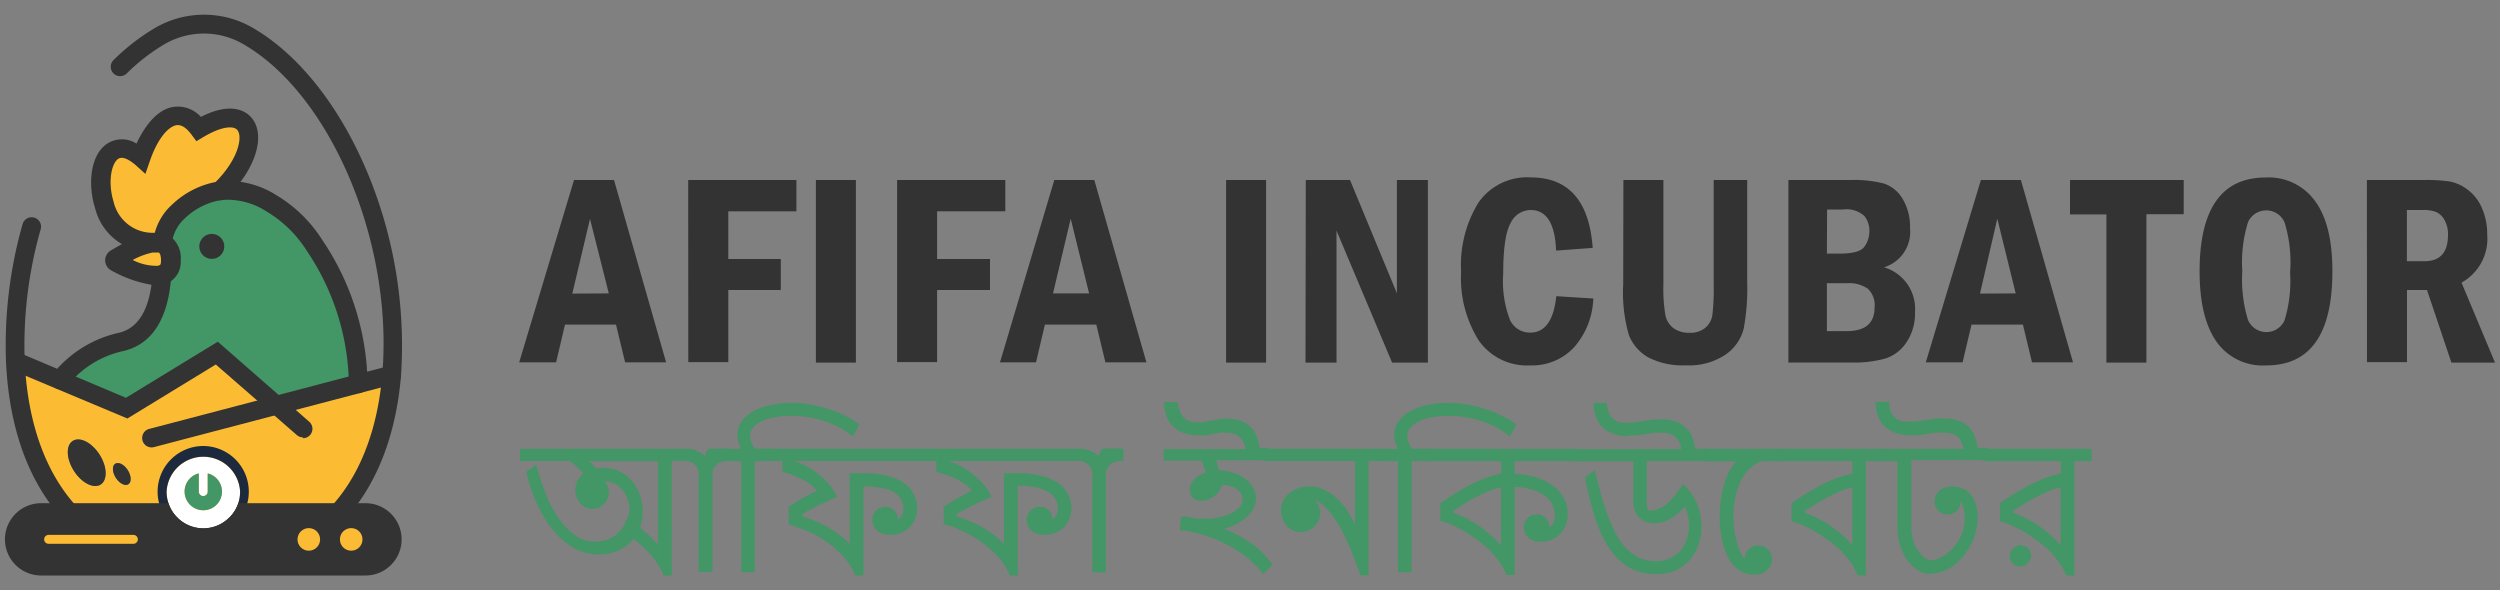 <svg id="Layer_1" data-name="Layer 1" xmlns="http://www.w3.org/2000/svg" viewBox="0 0 250 59"><rect x="0" y="0" width="250" height="59" fill="#808080" stroke="none"/><defs><style>.cls-1{fill:#333;}.cls-2{fill:#439665;}.cls-3{fill:#fff;}.cls-4{fill:#fbbc34;}.cls-5{fill:#fcbb34;}.cls-6{fill:#1d293c;}</style></defs><title>web logo-250</title><path class="cls-1" d="M57.4,18h4l5.21,18.23h-4.1l-.91-3.77H56.5l-.89,3.77H51.92Zm3.48,11.34L59,21.89l-1.77,7.47Z"/><path class="cls-1" d="M68.82,18H79.64v3.13H72.83v4.77h5.25V29H72.83v7.21h-4Z"/><path class="cls-1" d="M81.59,18h4V36.26h-4Z"/><path class="cls-1" d="M89.71,18h10.82v3.13H93.71v4.77H99V29H93.71v7.21h-4Z"/><path class="cls-1" d="M105.43,18h4l5.21,18.23h-4.1l-.91-3.77h-5.14l-.89,3.77H100Zm3.48,11.34-1.84-7.47-1.77,7.47Z"/><path class="cls-1" d="M122.61,18h4V36.26h-4Z"/><path class="cls-1" d="M130.58,18H135l4.69,11.33V18h3.1V36.26h-3.58l-5.56-13.2v13.2h-3.1Z"/><path class="cls-1" d="M155.63,29.62l3.7.23a7.75,7.75,0,0,1-1.88,4.83A5.71,5.71,0,0,1,153,36.54a5.88,5.88,0,0,1-5.13-2.5,11.76,11.76,0,0,1-1.76-6.88,11.9,11.9,0,0,1,1.75-6.92,5.93,5.93,0,0,1,5.2-2.5q5.7,0,6.21,7.05l-3.66.27Q155.45,21,153.06,21a2.24,2.24,0,0,0-2,1.31q-.74,1.31-.74,5.08A10.79,10.79,0,0,0,151,32a2.19,2.19,0,0,0,2,1.26Q155.24,33.28,155.63,29.62Z"/><path class="cls-1" d="M162.34,18h4V28.44a15.76,15.76,0,0,0,.2,3.07,2.12,2.12,0,0,0,.83,1.32,2.63,2.63,0,0,0,1.56.45,2.39,2.39,0,0,0,1.59-.49,2.09,2.09,0,0,0,.72-1.31,22.38,22.38,0,0,0,.13-3V18h3.35V28.28a21.71,21.71,0,0,1-.35,4.58,4.49,4.49,0,0,1-1.8,2.59,6.53,6.53,0,0,1-4,1.08,7.44,7.44,0,0,1-3.74-.79,4.43,4.43,0,0,1-1.94-2.23,15.33,15.33,0,0,1-.57-5.07Z"/><path class="cls-1" d="M178.84,18h6.23a11.85,11.85,0,0,1,3.31.35,3.44,3.44,0,0,1,1.87,1.52,5.32,5.32,0,0,1,.75,2.93,3.7,3.7,0,0,1-2.6,3.93,4.33,4.33,0,0,1,3.1,4.48,5.16,5.16,0,0,1-.84,3,4,4,0,0,1-2.08,1.63,11.73,11.73,0,0,1-3.51.41h-6.23Zm3.85,7.36H184q1.94,0,2.44-.69a2.65,2.65,0,0,0,.5-1.59,2.35,2.35,0,0,0-.5-1.48,2.66,2.66,0,0,0-2.14-.65h-1.59Zm0,7.75h2q2.77,0,2.77-2.38a2.25,2.25,0,0,0-.69-1.87,3.32,3.32,0,0,0-2.08-.54h-2Z"/><path class="cls-1" d="M198.09,18h4l5.21,18.23h-4.1l-.91-3.77h-5.14l-.89,3.77h-3.68Zm3.48,11.34-1.84-7.47L198,29.36Z"/><path class="cls-1" d="M207,18h11.37v3.42h-3.73V36.26h-4V21.44H207Z"/><path class="cls-1" d="M233.24,27.13q0,9.41-6.61,9.41a5.65,5.65,0,0,1-5-2.4q-1.67-2.4-1.67-7,0-9.39,6.61-9.39a5.7,5.7,0,0,1,4.93,2.35Q233.24,22.44,233.24,27.13Zm-4.22,0a13.55,13.55,0,0,0-.57-4.91,2,2,0,0,0-3.65,0,13.56,13.56,0,0,0-.57,4.9,13.78,13.78,0,0,0,.57,4.88,2,2,0,0,0,3.65.05A13.43,13.43,0,0,0,229,27.13Z"/><path class="cls-1" d="M236.69,18h5.73a16.06,16.06,0,0,1,2.56.15,4.26,4.26,0,0,1,1.8.83,4.49,4.49,0,0,1,1.42,1.84,6.45,6.45,0,0,1,.52,2.63,5,5,0,0,1-2.57,4.81l3.35,8h-4.36L242.7,29h-2v7.21h-4Zm4,3v5.12h1.76q2.35,0,2.35-2.63a2.87,2.87,0,0,0-.35-1.49,1.87,1.87,0,0,0-.81-.79A3.44,3.44,0,0,0,242.3,21Z"/><path class="cls-2" d="M69.88,47.36a1.34,1.34,0,0,0-.1-.49,1.27,1.27,0,0,0-.29-.4,1.31,1.31,0,0,0-.44-.28,1.45,1.45,0,0,0-.55-.1H67.18V57.55h-.81a6.65,6.65,0,0,0-.52-1,8,8,0,0,0-.71-1,10.2,10.2,0,0,0-.85-.88,11.57,11.57,0,0,0-.94-.78A3.93,3.93,0,0,1,61.93,55a4.73,4.73,0,0,1-2.1.44,4.65,4.65,0,0,1-1.55-.25,5.89,5.89,0,0,1-1.35-.67,6.89,6.89,0,0,1-1.16-1,8.89,8.89,0,0,1-1-1.23A11.56,11.56,0,0,1,54,51c-.23-.47-.44-.92-.61-1.38s-.33-.88-.46-1.3-.22-.79-.3-1.13l1-.75h0a23.52,23.52,0,0,0,1,3.09,12.34,12.34,0,0,0,1.34,2.45,6.45,6.45,0,0,0,1.63,1.61,3.6,3.6,0,0,0,3.29.32,3.3,3.3,0,0,0,1-.69,2.91,2.91,0,0,0,.65-1A3.14,3.14,0,0,0,62.95,51a3.09,3.09,0,0,0-.16-1,3.16,3.16,0,0,0-.46-.89,2.57,2.57,0,0,0-.72-.66,2.13,2.13,0,0,0-1-.32l-.08.12a1.88,1.88,0,0,1,.26.45,1.49,1.49,0,0,1,.1.55,1.54,1.54,0,0,1-.13.63,1.76,1.76,0,0,1-.36.52,1.53,1.53,0,0,1-.53.36,1.55,1.55,0,0,1-.64.13,1.64,1.64,0,0,1-.65-.14,1.48,1.48,0,0,1-.53-.39,1.82,1.82,0,0,1-.37-.59,2.11,2.11,0,0,1-.14-.77,2,2,0,0,1,.21-.93,2.09,2.09,0,0,1,.58-.7l-.3-.34-.36-.37c-.13-.12-.26-.24-.39-.34A3.19,3.19,0,0,0,57,46.1h-5V44.88H68.49a2.69,2.69,0,0,1,.46,0,2.88,2.88,0,0,1,.54.13,3.1,3.1,0,0,1,.55.25,2.31,2.31,0,0,1,.5.38V45.6a.89.89,0,0,1,.15-.52.44.44,0,0,1,.38-.21H73v1.22h-.34a1.45,1.45,0,0,0-.55.1,1.47,1.47,0,0,0-.45.28,1.27,1.27,0,0,0-.3.4,1.16,1.16,0,0,0-.11.49V57.2H69.86V47.34Zm-11-1.26a2.17,2.17,0,0,1,.37.34,3.39,3.39,0,0,1,.36.43,3.75,3.75,0,0,1,2.41.3,3.87,3.87,0,0,1,1.23,1A4.38,4.38,0,0,1,64,49.53a5.11,5.11,0,0,1,.26,1.59A5,5,0,0,1,64,52.79a11.15,11.15,0,0,1,.92.77c.3.28.59.57.88.88h0V46.12H58.9Z"/><path class="cls-2" d="M77.21,44.89v1.22H75.48V57.22H74.12V46.11H72.39V44.89h1.73a3.1,3.1,0,0,1-.38-1.42,2.29,2.29,0,0,1,.41-1.31,3.6,3.6,0,0,1,1.13-1,6,6,0,0,1,1.7-.64,9.62,9.62,0,0,1,2.13-.23,11,11,0,0,1,2.4.25,15.22,15.22,0,0,1,2,.59,12,12,0,0,1,1.53.71,6.67,6.67,0,0,1,.91.61l-.67,1.18a11.51,11.51,0,0,0-1-.68,8.78,8.78,0,0,0-1.37-.67,9.68,9.68,0,0,0-1.71-.5,10.33,10.33,0,0,0-2.07-.2,9.22,9.22,0,0,0-1.61.13,5.66,5.66,0,0,0-1.31.39,2.39,2.39,0,0,0-.87.63,1.26,1.26,0,0,0-.32.86,2,2,0,0,0,.11.6,3.27,3.27,0,0,0,.34.67h1.73Z"/><path class="cls-2" d="M86.35,48.67v8.88h-.81a5.86,5.86,0,0,0-.72-1.28,7.86,7.86,0,0,0-1-1.13,10.25,10.25,0,0,0-1.21-1,13.57,13.57,0,0,0-1.3-.78A11.82,11.82,0,0,0,80,52.82a11.28,11.28,0,0,0-1.13-.37V50.67c.4-.27.83-.53,1.31-.81a16.8,16.8,0,0,1,1.52-.78,3.69,3.69,0,0,0-.85-.77,6.37,6.37,0,0,0-1-.54A7,7,0,0,0,79,47.4l-.77-.23V46.1H76.62V44.88h16V46.1H79.39a6.29,6.29,0,0,1,1.28.53A8.15,8.15,0,0,1,83,48.54a4.8,4.8,0,0,1,.72,1.17c-.28.1-.58.22-.93.38l-1,.48-.93.48a5.3,5.3,0,0,0-.63.38v.18c.41.15.82.3,1.23.47a12.31,12.31,0,0,1,1.22.58,11.76,11.76,0,0,1,1.18.75,8,8,0,0,1,1.11,1h0V47.32h1.36a9.74,9.74,0,0,1,2.36.26,5.16,5.16,0,0,1,1.68.71,3,3,0,0,1,1,1.12,3.11,3.11,0,0,1,.34,1.47,2.86,2.86,0,0,1-.17.94,2.41,2.41,0,0,1-.51.83,2.64,2.64,0,0,1-.86.6,2.81,2.81,0,0,1-1.2.23,2,2,0,0,1-.85-.16,1.46,1.46,0,0,1-.53-.39,1.62,1.62,0,0,1-.28-.49,1.71,1.71,0,0,1-.08-.48,1.11,1.11,0,0,1,.1-.48,1.38,1.38,0,0,1,.27-.41A1.25,1.25,0,0,1,88,50.8a1.37,1.37,0,0,1,.54-.11,1.25,1.25,0,0,1,.56.12,1.18,1.18,0,0,1,.39.3,1.33,1.33,0,0,1,.31.79l.09,0a.9.9,0,0,0,.19-.2,1.18,1.18,0,0,0,.15-.27,1.4,1.4,0,0,0,.1-.29,1,1,0,0,0,0-.29,1.7,1.7,0,0,0-.28-1,2.13,2.13,0,0,0-.79-.7A4.22,4.22,0,0,0,88,48.78a9.05,9.05,0,0,0-1.72-.14Z"/><path class="cls-2" d="M101.78,48.67v8.88H101a5.86,5.86,0,0,0-.72-1.28,7.86,7.86,0,0,0-1-1.13,10.25,10.25,0,0,0-1.21-1,13.57,13.57,0,0,0-1.3-.78,11.82,11.82,0,0,0-1.27-.58,11.28,11.28,0,0,0-1.13-.37V50.67c.4-.27.83-.53,1.31-.81a16.8,16.8,0,0,1,1.52-.78,3.69,3.69,0,0,0-.85-.77,6.37,6.37,0,0,0-1-.54,7,7,0,0,0-.94-.36l-.77-.23V46.1H92.05V44.88h16V46.1H94.82a6.3,6.3,0,0,1,1.28.53,8.15,8.15,0,0,1,2.33,1.91,4.8,4.8,0,0,1,.72,1.17c-.28.1-.58.22-.93.38l-1,.48-.93.48a5.3,5.3,0,0,0-.63.38v.18c.41.15.82.3,1.23.47a12.31,12.31,0,0,1,1.22.58,11.76,11.76,0,0,1,1.18.75,8,8,0,0,1,1.11,1h0V47.32h1.36a9.74,9.74,0,0,1,2.36.26,5.16,5.16,0,0,1,1.68.71,3,3,0,0,1,1,1.12,3.11,3.11,0,0,1,.34,1.47,2.86,2.86,0,0,1-.17.94,2.41,2.41,0,0,1-.51.83,2.64,2.64,0,0,1-.86.6,2.81,2.81,0,0,1-1.2.23,2,2,0,0,1-.85-.16,1.46,1.46,0,0,1-.53-.39,1.62,1.62,0,0,1-.28-.49,1.71,1.71,0,0,1-.08-.48,1.11,1.11,0,0,1,.1-.48,1.38,1.38,0,0,1,.27-.41,1.25,1.25,0,0,1,.42-.29,1.37,1.37,0,0,1,.54-.11,1.25,1.25,0,0,1,.56.12,1.18,1.18,0,0,1,.39.3,1.33,1.33,0,0,1,.31.79l.09,0a.9.9,0,0,0,.19-.2,1.18,1.18,0,0,0,.15-.27,1.4,1.4,0,0,0,.1-.29,1,1,0,0,0,0-.29,1.7,1.7,0,0,0-.28-1,2.13,2.13,0,0,0-.79-.7,4.22,4.22,0,0,0-1.28-.42,9.05,9.05,0,0,0-1.72-.14Z"/><path class="cls-2" d="M109.24,47.36a1.32,1.32,0,0,0-.1-.49,1.28,1.28,0,0,0-.29-.4,1.32,1.32,0,0,0-.44-.28,1.45,1.45,0,0,0-.55-.1h-.37V44.89h.37a2.65,2.65,0,0,1,.46,0,2.89,2.89,0,0,1,.54.13,3.06,3.06,0,0,1,.55.25,2.32,2.32,0,0,1,.51.38v-.07a.89.89,0,0,1,.15-.52.44.44,0,0,1,.38-.21h1.88V46.1H112a1.45,1.45,0,0,0-.55.1,1.47,1.47,0,0,0-.45.28,1.26,1.26,0,0,0-.3.4,1.16,1.16,0,0,0-.11.49v9.86h-1.36V47.35Z"/><path class="cls-2" d="M126.33,57.45a6.19,6.19,0,0,0-.71-.84,9,9,0,0,0-1-.92,14.34,14.34,0,0,0-1.34-.9,12.54,12.54,0,0,0-1.58-.8,15.71,15.71,0,0,0-1.78-.62,11.2,11.2,0,0,0-1.94-.35l.13-1.37.34,0,.39.06.41.07.38.08.32,0,.37,0c.26,0,.53,0,.83,0a8.62,8.62,0,0,0,.88-.16,6,6,0,0,0,.84-.27,3.48,3.48,0,0,0,.71-.39,1.84,1.84,0,0,0,.49-.5,1.15,1.15,0,0,0,.19-.62,1,1,0,0,0-.19-.61,1.56,1.56,0,0,0-.48-.45,2.32,2.32,0,0,0-.62-.27,2.42,2.42,0,0,0-.62-.09h-.13a2.07,2.07,0,0,1-.37.68,2.57,2.57,0,0,1-.53.5,2.23,2.23,0,0,1-.61.31,1.92,1.92,0,0,1-.6.1,1.21,1.21,0,0,1-.49-.09,1,1,0,0,1-.36-.25,1.09,1.09,0,0,1-.21-.36,1.24,1.24,0,0,1-.07-.43,1.29,1.29,0,0,1,.13-.58,1.9,1.9,0,0,1,.36-.49,2,2,0,0,1,.51-.38,2.74,2.74,0,0,1,.61-.25c0-.06,0-.14-.08-.25l-.12-.34a3.39,3.39,0,0,0-.13-.34c0-.11-.08-.19-.11-.26h-3.78V44.91h8.2a2.61,2.61,0,0,0-.3-.83,1.5,1.5,0,0,0-.46-.5,1.53,1.53,0,0,0-.57-.24,3.46,3.46,0,0,0-.64-.06,4.58,4.58,0,0,0-.68,0l-.6.12c-.2,0-.42.09-.64.13a4.83,4.83,0,0,1-.8,0,4.27,4.27,0,0,1-1.61-.27,3,3,0,0,1-1.07-.72,2.67,2.67,0,0,1-.59-1.06,4.77,4.77,0,0,1-.21-1.27h1.36a3.56,3.56,0,0,0,.26,1,1.88,1.88,0,0,0,.44.62,1.41,1.41,0,0,0,.58.32,2.62,2.62,0,0,0,.69.09,4.53,4.53,0,0,0,.73-.06l.75-.13c.25,0,.49-.1.74-.13a5.93,5.93,0,0,1,.7-.06,4,4,0,0,1,1.46.24,2.77,2.77,0,0,1,1,.64,2.62,2.62,0,0,1,.57.94,5.33,5.33,0,0,1,.28,1.12h1v1.22h-5.36l.07.18c0,.08.06.19.09.29l.09.31c0,.1,0,.18.07.23a5.43,5.43,0,0,1,1.39.24,4,4,0,0,1,1.17.58,2.83,2.83,0,0,1,.81.87,2.17,2.17,0,0,1,.31,1.11,2.21,2.21,0,0,1-.28,1.08,3.09,3.09,0,0,1-.74.87,5,5,0,0,1-1,.66,6.8,6.8,0,0,1-1.18.45v0a11.5,11.5,0,0,1,1.43.64,11.87,11.87,0,0,1,1.33.82,9.3,9.3,0,0,1,1.16,1,8.07,8.07,0,0,1,.93,1.12l-.86.87Z"/><path class="cls-2" d="M135.5,52.66h0V46.1h-9.16V44.88h12.25V46.1h-1.73V57.54h-.81l-.44-1.21c-.17-.45-.35-.91-.55-1.4s-.43-1-.66-1.46a14.22,14.22,0,0,0-.78-1.38,8.66,8.66,0,0,0-.92-1.18,4.13,4.13,0,0,0-1-.84l-.08.12a2.31,2.31,0,0,1,.29.51,1.72,1.72,0,0,1,.12.63,1.79,1.79,0,0,1-.16.72,2,2,0,0,1-1.06,1,1.92,1.92,0,0,1-.74.16,1.89,1.89,0,0,1-1.39-.62,2.08,2.08,0,0,1-.42-.68,2.41,2.41,0,0,1-.16-.85,2.15,2.15,0,0,1,.26-1.06,2.32,2.32,0,0,1,.66-.75,3,3,0,0,1,.9-.46,3.28,3.28,0,0,1,1-.15,3.4,3.4,0,0,1,1.5.34,4.74,4.74,0,0,1,1.3.89,6.38,6.38,0,0,1,1.06,1.28,8.91,8.91,0,0,1,.77,1.49Z"/><path class="cls-2" d="M142.89,44.89v1.22h-1.73V57.22H139.8V46.11h-1.73V44.89h1.73a3.1,3.1,0,0,1-.38-1.42,2.29,2.29,0,0,1,.41-1.31,3.6,3.6,0,0,1,1.13-1,6,6,0,0,1,1.7-.64,9.62,9.62,0,0,1,2.13-.23,11,11,0,0,1,2.4.25,15.22,15.22,0,0,1,2,.59,12,12,0,0,1,1.53.71,6.67,6.67,0,0,1,.91.61L151,43.64a11.51,11.51,0,0,0-1-.68,8.78,8.78,0,0,0-1.37-.67,9.68,9.68,0,0,0-1.71-.5,10.33,10.33,0,0,0-2.07-.2,9.22,9.22,0,0,0-1.61.13,5.66,5.66,0,0,0-1.31.39,2.39,2.39,0,0,0-.87.63,1.25,1.25,0,0,0-.32.86,2,2,0,0,0,.11.6,3.27,3.27,0,0,0,.34.67h1.73Z"/><path class="cls-2" d="M150.1,46.11h-7.79V44.89h15.46v1.22h-6.32v1.28a8.26,8.26,0,0,1,2,.3,5.56,5.56,0,0,1,1.69.78,4,4,0,0,1,1.18,1.24,3.15,3.15,0,0,1,.45,1.67,3.06,3.06,0,0,1-.23,1.21,2.69,2.69,0,0,1-.6.88,2.42,2.42,0,0,1-.86.53,2.91,2.91,0,0,1-1,.18,2,2,0,0,1-.83-.15,1.52,1.52,0,0,1-.52-.38,1.24,1.24,0,0,1-.27-.49,1.64,1.64,0,0,1-.07-.46,1.1,1.1,0,0,1,.1-.48,1.08,1.08,0,0,1,.27-.4,1.18,1.18,0,0,1,.41-.28,1.32,1.32,0,0,1,.53-.1,1.17,1.17,0,0,1,.54.12,1.14,1.14,0,0,1,.38.3,1.08,1.08,0,0,1,.22.39,1.17,1.17,0,0,1,.08.39l.09,0a.81.81,0,0,0,.36-.43,1.83,1.83,0,0,0,.12-.68,2.35,2.35,0,0,0-.22-1,2.4,2.4,0,0,0-.69-.88,3.69,3.69,0,0,0-1.25-.65,6.53,6.53,0,0,0-1.86-.3v8.8h-.81a6.22,6.22,0,0,0-.72-1.3,9,9,0,0,0-1-1.2,11.05,11.05,0,0,0-1.21-1,12.88,12.88,0,0,0-1.3-.87,11.05,11.05,0,0,0-1.27-.65,7.76,7.76,0,0,0-1.13-.4V50.3l1.28-.83c.47-.3,1-.59,1.49-.87a17.54,17.54,0,0,1,1.63-.75,8.18,8.18,0,0,1,1.69-.48V46.1Zm0,8.33V48.76a3.86,3.86,0,0,0-.84.21c-.3.11-.6.23-.91.37s-.61.3-.92.46-.58.33-.85.49-.5.31-.72.46l-.52.35v.18a12,12,0,0,1,2.45,1.23,12.24,12.24,0,0,1,2.28,2Z"/><path class="cls-2" d="M162.85,43.61a4.21,4.21,0,0,1-1.65-.28,2.71,2.71,0,0,1-1.65-1.79,5.12,5.12,0,0,1-.21-1.25h1.36a2.72,2.72,0,0,0,.24,1.11,1.58,1.58,0,0,0,.52.6,1.67,1.67,0,0,0,.65.26,3.85,3.85,0,0,0,.65,0,6.91,6.91,0,0,0,.93-.06l.85-.12.83-.13a6.38,6.38,0,0,1,.89,0,3.56,3.56,0,0,1,1.47.26,2.66,2.66,0,0,1,1.53,1.6,5.17,5.17,0,0,1,.26,1.08H171v1.22h-6.32v4a3.62,3.62,0,0,0,0,.51,1.09,1.09,0,0,0,.09.33.18.18,0,0,0,.18.11,2.48,2.48,0,0,0,.85-.15,2.94,2.94,0,0,0,.81-.47,5.11,5.11,0,0,0,.8-.8,10.12,10.12,0,0,0,.82-1.16h.12a4.82,4.82,0,0,1,.79.89,5.49,5.49,0,0,1,.56,1,6.25,6.25,0,0,1,.34,1.11,6.44,6.44,0,0,1,.11,1.15,5.67,5.67,0,0,1-.28,1.77,4.33,4.33,0,0,1-.84,1.52A4,4,0,0,1,167.66,57a5,5,0,0,1-2.09.41,5.39,5.39,0,0,1-2.14-.41,5.61,5.61,0,0,1-1.63-1.11,7,7,0,0,1-1.23-1.65,13.34,13.34,0,0,1-.9-2A22.26,22.26,0,0,1,159,50q-.28-1.14-.51-2.26l1-.73h0c.17.74.36,1.48.55,2.21s.42,1.45.66,2.12a17.31,17.31,0,0,0,.82,1.88,6.64,6.64,0,0,0,1,1.52,4.47,4.47,0,0,0,1.34,1,3.68,3.68,0,0,0,1.67.37A3.11,3.11,0,0,0,168.09,55a3.38,3.38,0,0,0,.61-1.15,4.25,4.25,0,0,0,.2-1.32,4.55,4.55,0,0,0-.11-1,3.72,3.72,0,0,0-.33-.91,4.76,4.76,0,0,1-.6.66,4.33,4.33,0,0,1-.72.54,3.59,3.59,0,0,1-.82.37,3,3,0,0,1-.89.13,2.15,2.15,0,0,1-1-.2,1.79,1.79,0,0,1-.63-.5,2.25,2.25,0,0,1-.36-.7,3,3,0,0,1-.11-.77V46.13h-6.19V44.91h11a2.31,2.31,0,0,0-.28-.8,1.72,1.72,0,0,0-.45-.5,1.66,1.66,0,0,0-.53-.26,2.19,2.19,0,0,0-.55-.07,9.09,9.09,0,0,0-.93,0l-.85.12-.83.13a6.37,6.37,0,0,1-.89,0Z"/><path class="cls-2" d="M170.47,46.11V44.89H178v1.22h-1.82a3.33,3.33,0,0,0-1.29.83,4.68,4.68,0,0,0-.88,1.31,6.93,6.93,0,0,0-.5,1.62,10.07,10.07,0,0,0-.09,3c0,.4.12.77.2,1.13a7.6,7.6,0,0,0,.33,1,4.14,4.14,0,0,0,.45.83l.09,0a1.4,1.4,0,0,1,.08-.43,1.13,1.13,0,0,1,.24-.41,1.42,1.42,0,0,1,.41-.31,1.34,1.34,0,0,1,.58-.13,1.56,1.56,0,0,1,.57.11,1.41,1.41,0,0,1,.45.3,1.32,1.32,0,0,1,.28.43,1.24,1.24,0,0,1,.1.51,1.89,1.89,0,0,1-.08.49,1.3,1.3,0,0,1-.29.51,1.56,1.56,0,0,1-.55.4,2.1,2.1,0,0,1-.88.16,2.57,2.57,0,0,1-1.09-.22,2.82,2.82,0,0,1-.87-.62,3.61,3.61,0,0,1-.65-.94,6.46,6.46,0,0,1-.46-1.18,9,9,0,0,1-.27-1.35,11.49,11.49,0,0,1-.09-1.44,13.43,13.43,0,0,1,.11-1.67,9.32,9.32,0,0,1,.33-1.56,6.83,6.83,0,0,1,.52-1.34,3.84,3.84,0,0,1,.7-1h-3.16Z"/><path class="cls-2" d="M185.23,46.11h-7.79V44.89h10.88v1.22h-1.73V57.55h-.81a6.22,6.22,0,0,0-.72-1.3,9,9,0,0,0-1-1.2,11.05,11.05,0,0,0-1.21-1,12.88,12.88,0,0,0-1.3-.87,11.05,11.05,0,0,0-1.27-.65,7.76,7.76,0,0,0-1.13-.4V50.3l1.28-.83c.47-.3,1-.59,1.49-.87a17.54,17.54,0,0,1,1.63-.75,8.15,8.15,0,0,1,1.69-.47V46.1Zm0,8.33V48.76a3.94,3.94,0,0,0-.77.19,8.1,8.1,0,0,0-.89.37c-.31.15-.62.3-.93.47l-.88.49-.75.46-.53.35v.18a12.05,12.05,0,0,1,2.45,1.23,12.25,12.25,0,0,1,2.28,2h0Z"/><path class="cls-2" d="M187.74,46.11V44.89h8.62a2.62,2.62,0,0,0-.3-.83,1.51,1.51,0,0,0-.46-.5,1.53,1.53,0,0,0-.57-.24,3.46,3.46,0,0,0-.64-.06,7.15,7.15,0,0,0-.78,0l-.82.12-.86.13a6.79,6.79,0,0,1-.9,0,4.26,4.26,0,0,1-1.61-.27,3,3,0,0,1-1.07-.72,2.67,2.67,0,0,1-.59-1.06,4.8,4.8,0,0,1-.21-1.27h1.36a2.71,2.71,0,0,0,.24,1.11,1.58,1.58,0,0,0,.52.6,1.66,1.66,0,0,0,.66.26,4,4,0,0,0,.66,0,6.76,6.76,0,0,0,.92-.06l.85-.12.83-.13a6,6,0,0,1,.85,0,4,4,0,0,1,1.47.24,2.76,2.76,0,0,1,1,.64,2.62,2.62,0,0,1,.57.94,5.26,5.26,0,0,1,.28,1.12h1.15v1.22h-7.78v6.54a5.66,5.66,0,0,0,.11,1.15,4.72,4.72,0,0,0,.29.89,3,3,0,0,0,.4.65,3.1,3.1,0,0,0,.43.45,2.13,2.13,0,0,0,.38.26.82.82,0,0,0,.27.08,2.22,2.22,0,0,0,.77-.15,3.52,3.52,0,0,0,.78-.42,4.07,4.07,0,0,0,.73-.65,5.27,5.27,0,0,0,.61-.84,4.27,4.27,0,0,0,.42-1,3.85,3.85,0,0,0,.16-1.13,4.55,4.55,0,0,0-.08-.82,3.28,3.28,0,0,0-.26-.8l-.09,0a1,1,0,0,1-.08.4,1.47,1.47,0,0,1-.23.4,1.07,1.07,0,0,1-.39.3,1.24,1.24,0,0,1-.55.12,1.4,1.4,0,0,1-.54-.1,1.27,1.27,0,0,1-.43-.28,1.15,1.15,0,0,1-.27-.42,1.37,1.37,0,0,1-.1-.49,1.39,1.39,0,0,1,.08-.47,1.21,1.21,0,0,1,.28-.49,1.52,1.52,0,0,1,.54-.38,2.24,2.24,0,0,1,.88-.15,2.39,2.39,0,0,1,1.17.27,2.2,2.2,0,0,1,.78.69,3,3,0,0,1,.44,1,4.51,4.51,0,0,1,.14,1.1,6.3,6.3,0,0,1-.16,1.34,6.15,6.15,0,0,1-.47,1.3,5.83,5.83,0,0,1-.74,1.17,5.26,5.26,0,0,1-1,1,4.45,4.45,0,0,1-1.22.63,4.13,4.13,0,0,1-1.42.23,1.4,1.4,0,0,1-.39-.09,3.06,3.06,0,0,1-.6-.3,4.24,4.24,0,0,1-.69-.56,3.93,3.93,0,0,1-.65-.88,5.44,5.44,0,0,1-.49-1.26,6.54,6.54,0,0,1-.19-1.67V46.12h-2Z"/><path class="cls-2" d="M206.08,46.11h-7.79V44.89h10.88v1.22h-1.73V57.55h-.81a6.22,6.22,0,0,0-.72-1.3,9,9,0,0,0-1-1.2,11.05,11.05,0,0,0-1.21-1,12.88,12.88,0,0,0-1.3-.87,11.05,11.05,0,0,0-1.27-.65,7.76,7.76,0,0,0-1.13-.4V50.3l1.28-.83c.47-.3,1-.59,1.49-.87a17.54,17.54,0,0,1,1.63-.75,8.18,8.18,0,0,1,1.69-.48V46.1ZM201,55.59a1.14,1.14,0,0,1,.08-.42,1,1,0,0,1,.23-.33,1.48,1.48,0,0,1,.33-.23,1,1,0,0,1,.42-.08,1.15,1.15,0,0,1,.42.08,1,1,0,0,1,.33.23,1.48,1.48,0,0,1,.23.33,1,1,0,0,1,.08.42A1.15,1.15,0,0,1,203,56a1,1,0,0,1-.23.33,1.48,1.48,0,0,1-.33.23,1,1,0,0,1-.42.08,1.16,1.16,0,0,1-.42-.08.85.85,0,0,1-.33-.23,1.08,1.08,0,0,1-.23-.33.94.94,0,0,1-.08-.42m5.1-1.16V48.76a3.94,3.94,0,0,0-.77.19,8.1,8.1,0,0,0-.89.37c-.31.15-.62.3-.93.47s-.6.34-.88.49l-.75.46-.53.35v.18a12.05,12.05,0,0,1,2.45,1.23,12.22,12.22,0,0,1,2.28,2h0Z"/><polygon class="cls-2" points="6.78 37.3 9.1 35.29 11.48 34.52 13.07 33.77 14.32 32.73 15.92 29.92 16.18 27.48 17.1 26.61 17.12 25.48 16.63 24.24 16.23 22.63 17.46 21.57 19.24 20.22 20.82 19.39 22.44 18.98 26.03 19.74 29.35 21.73 31.25 24.33 32.86 27.09 33.99 29.78 35.54 34.13 35.82 38.38 25.81 41.4 7.06 43.54 5.06 39.32 6.78 37.3"/><polygon class="cls-3" points="17.61 45.94 18.46 45.49 19.8 45.21 20.94 45.08 22.67 45.94 23.49 46.42 24.29 47.97 24.29 49.7 24.01 51.27 22.36 52.81 19.85 53.26 18.23 52.73 17.12 51.92 16.35 50.45 16.16 48.98 16.4 48.05 16.78 47.02 17.04 46.3 17.61 45.94"/><path class="cls-4" d="M20.77,47.34v1.82a.44.44,0,1,1-.89,0V47.34a1.87,1.87,0,1,0,.89,0ZM38.2,37.76l-1.44.38-.94.25-.91.24-6.13,1.61h0l-1.1.29-.86-.75-5.14-4.48-9,5.51L6.9,38.37,6,38l-.86-.36h0L2.5,36.51l-1-.41h0c0,.35,0,.7.06,1h0C2,42.21,3.43,46.86,6.16,50.33c.23.29.46.56.7.83s.39.43.6.63h10.3l-.08-.08a3.66,3.66,0,0,1-.44-.55,3.48,3.48,0,0,1-.39-.83,3.62,3.62,0,0,1-.19-1.16,3.68,3.68,0,0,1,7.35,0,3.68,3.68,0,0,1-.59,2,3.24,3.24,0,0,1-.44.55l-.08.08H33.33c.21-.21.41-.42.6-.63s.47-.54.69-.83A23.26,23.26,0,0,0,39.06,38.5c0-.33.07-.66.1-1ZM12.84,48.42c-.33.21-.89-.08-1.25-.64s-.39-1.19-.06-1.41.89.08,1.25.64S13.17,48.21,12.84,48.42ZM7.28,44.09c.71-.45,1.9.16,2.67,1.36s.82,2.55.12,3-1.9-.16-2.67-1.36S6.57,44.54,7.28,44.09Z"/><path class="cls-5" d="M15.7,24.24a1.89,1.89,0,0,1,.54.09c.56.18.93.69.93,1.7a1.3,1.3,0,0,1-1,1.45c-1.37.34-3.77-.85-4.6-1.3a.19.19,0,0,1,0-.34,10.86,10.86,0,0,1,3.67-1.58l.45,0Z"/><path class="cls-5" d="M17.86,21.17a4.93,4.93,0,0,0-1.62,3.16,1.89,1.89,0,0,0-.54-.09h0a3.1,3.1,0,0,0-.45,0c-7.06.18-6.38-12.93-1.16-8.44,1.32-3.8,3.73-5.64,5.79-2.89,5.72-3.37,6.67,1.83,2.16,6.17A7.75,7.75,0,0,0,17.86,21.17Z"/><path class="cls-6" d="M20.33,44.6a4.57,4.57,0,0,0-4.57,4.56,4.42,4.42,0,0,0,.15,1.16,4.27,4.27,0,0,0,.3.83,4.48,4.48,0,0,0,.32.55l.06.08a4.55,4.55,0,0,0,7.46,0l.06-.08a4,4,0,0,0,.32-.55,4.27,4.27,0,0,0,.3-.83,4.42,4.42,0,0,0,.15-1.16A4.57,4.57,0,0,0,20.33,44.6Zm3.09,6.55a3.24,3.24,0,0,1-.44.55l-.08.08a3.66,3.66,0,0,1-5.14,0l-.08-.08a3.66,3.66,0,0,1-.44-.55,3.48,3.48,0,0,1-.39-.83,3.62,3.62,0,0,1-.19-1.16,3.68,3.68,0,0,1,7.35,0,3.68,3.68,0,0,1-.59,2Z"/><path class="cls-2" d="M22.2,49.16a1.87,1.87,0,1,1-2.32-1.82v1.82a.44.44,0,1,0,.89,0V47.34A1.88,1.88,0,0,1,22.2,49.16Z"/><circle class="cls-1" cx="21.18" cy="24.64" r="1.25"/><ellipse class="cls-1" cx="12.18" cy="47.4" rx="0.71" ry="1.22" transform="translate(-23.62 14.03) rotate(-32.6)"/><ellipse class="cls-1" cx="8.67" cy="46.27" rx="1.52" ry="2.59" transform="translate(-23.58 11.98) rotate(-32.63)"/><path class="cls-1" d="M7.46,52.72a.94.94,0,0,1-.66-.27C3.05,48.73.91,43.09.6,36.15A44.25,44.25,0,0,1,2.26,22.41a.94.94,0,0,1,1.81.51A42.36,42.36,0,0,0,2.47,36.06c.29,6.46,2.24,11.67,5.65,15.06a.94.94,0,0,1-.66,1.6Z"/><path class="cls-1" d="M33.33,52.72a.94.94,0,0,1-.66-1.6c3.14-3.13,5.07-7.86,5.56-13.7,1.11-13.11-5.12-27.93-13.89-33a7.84,7.84,0,0,0-7.89,0,19.35,19.35,0,0,0-3.78,2.93A.94.94,0,1,1,11.36,6a21.21,21.21,0,0,1,4.15-3.21,9.71,9.71,0,0,1,9.78,0c4.69,2.73,8.79,8,11.55,14.7A45,45,0,0,1,40.1,37.58C39.57,43.86,37.46,49,34,52.45A.93.93,0,0,1,33.33,52.72Z"/><path class="cls-1" d="M6,38.93a.94.94,0,0,1-.73-1.52,11.68,11.68,0,0,1,6.61-4.13c2-.46,3.14-2.42,3.37-5.85a.94.94,0,0,1,1.88.05v.07c-.3,4.35-1.92,6.89-4.83,7.56a9.82,9.82,0,0,0-5.56,3.47A.94.94,0,0,1,6,38.93Z"/><path class="cls-1" d="M35.82,39.32h0a.94.94,0,0,1-.93-.95,24.45,24.45,0,0,0-4.23-13.32,12,12,0,0,0-4-3.9A7.19,7.19,0,0,0,22.15,20a6.87,6.87,0,0,0-3.66,1.83,4,4,0,0,0-1.31,2.56.94.94,0,0,1-1.87-.2,5.85,5.85,0,0,1,1.93-3.76,8.7,8.7,0,0,1,4.67-2.29,9,9,0,0,1,5.68,1.35A13.84,13.84,0,0,1,32.23,24a26.31,26.31,0,0,1,4.53,14.36A.94.94,0,0,1,35.82,39.32Z"/><path class="cls-1" d="M17.28,23.86h0a2.15,2.15,0,0,0-.75-.42l-.1,0a2.55,2.55,0,0,0-.64-.1h-.32l-.29,0h-.07a7.61,7.61,0,0,0-1.89.57c-.37.16-.73.33-1.05.51s-.8.45-1.09.63a1.14,1.14,0,0,0,.06,2,12.5,12.5,0,0,0,4,1.43l.52,0a3.24,3.24,0,0,0,.75-.08,2.15,2.15,0,0,0,.66-.27h0a2.32,2.32,0,0,0,1-2.09A2.7,2.7,0,0,0,17.28,23.86ZM16,26.57A5.22,5.22,0,0,1,13.27,26a7.24,7.24,0,0,1,2-.75h.06l.31,0h0l.2,0h0c.09,0,.26.18.26.8,0,.41-.1.49-.22.53Z"/><path class="cls-1" d="M15.1,25.21a5.79,5.79,0,0,1-5.6-4.43c-.71-2.25-.52-5.27,1.23-6.42a2.7,2.7,0,0,1,2.92,0c1-2.13,2.27-3.45,3.69-3.67a3.11,3.11,0,0,1,2.75,1c3.24-1.65,4.67-.44,5.15.19,1.35,1.78.25,5.15-2.55,7.84a.94.94,0,1,1-1.3-1.35c2.39-2.3,2.91-4.62,2.36-5.35-.35-.46-1.53-.43-3.39.67l-.72.43-.5-.67c-.52-.69-1-1-1.5-.93-.69.11-1.8,1.11-2.65,3.57l-.45,1.3-1-.9c-.43-.37-1.22-.93-1.71-.61-.71.47-1.06,2.4-.47,4.29a4,4,0,0,0,3.93,3.11l.36,0h.11a.94.94,0,0,1,.07,1.88l-.49,0Z"/><path class="cls-1" d="M30.31,43.74a.94.94,0,0,1-.62-.23l-8.11-7.06-8.84,5.4L1.18,37a.94.94,0,0,1,.73-1.73l10.68,4.51,9.19-5.61,9.14,8a.94.94,0,0,1-.62,1.65Z"/><path class="cls-1" d="M15.16,44.74a.94.94,0,0,1-.24-1.85l24-6.3a.94.94,0,0,1,.48,1.82l-24,6.3A.94.94,0,0,1,15.16,44.74Z"/><path class="cls-1" d="M40.16,53.94a3.61,3.61,0,0,1-3.61,3.61H4.11a3.61,3.61,0,0,1,0-7.23H16.85a3.48,3.48,0,0,0,.39.83,3.66,3.66,0,0,0,.44.55l.08.08a3.66,3.66,0,0,0,5.14,0L23,51.7a3.24,3.24,0,0,0,.44-.55,3.65,3.65,0,0,0,.4-.83H36.55A3.61,3.61,0,0,1,40.16,53.94Z"/><path class="cls-5" d="M13.34,54.38H4.86a.44.44,0,0,1,0-.89h8.48a.44.44,0,1,1,0,.89Z"/><circle class="cls-5" cx="30.88" cy="53.94" r="1.13"/><circle class="cls-5" cx="35.12" cy="53.94" r="1.13"/></svg>
